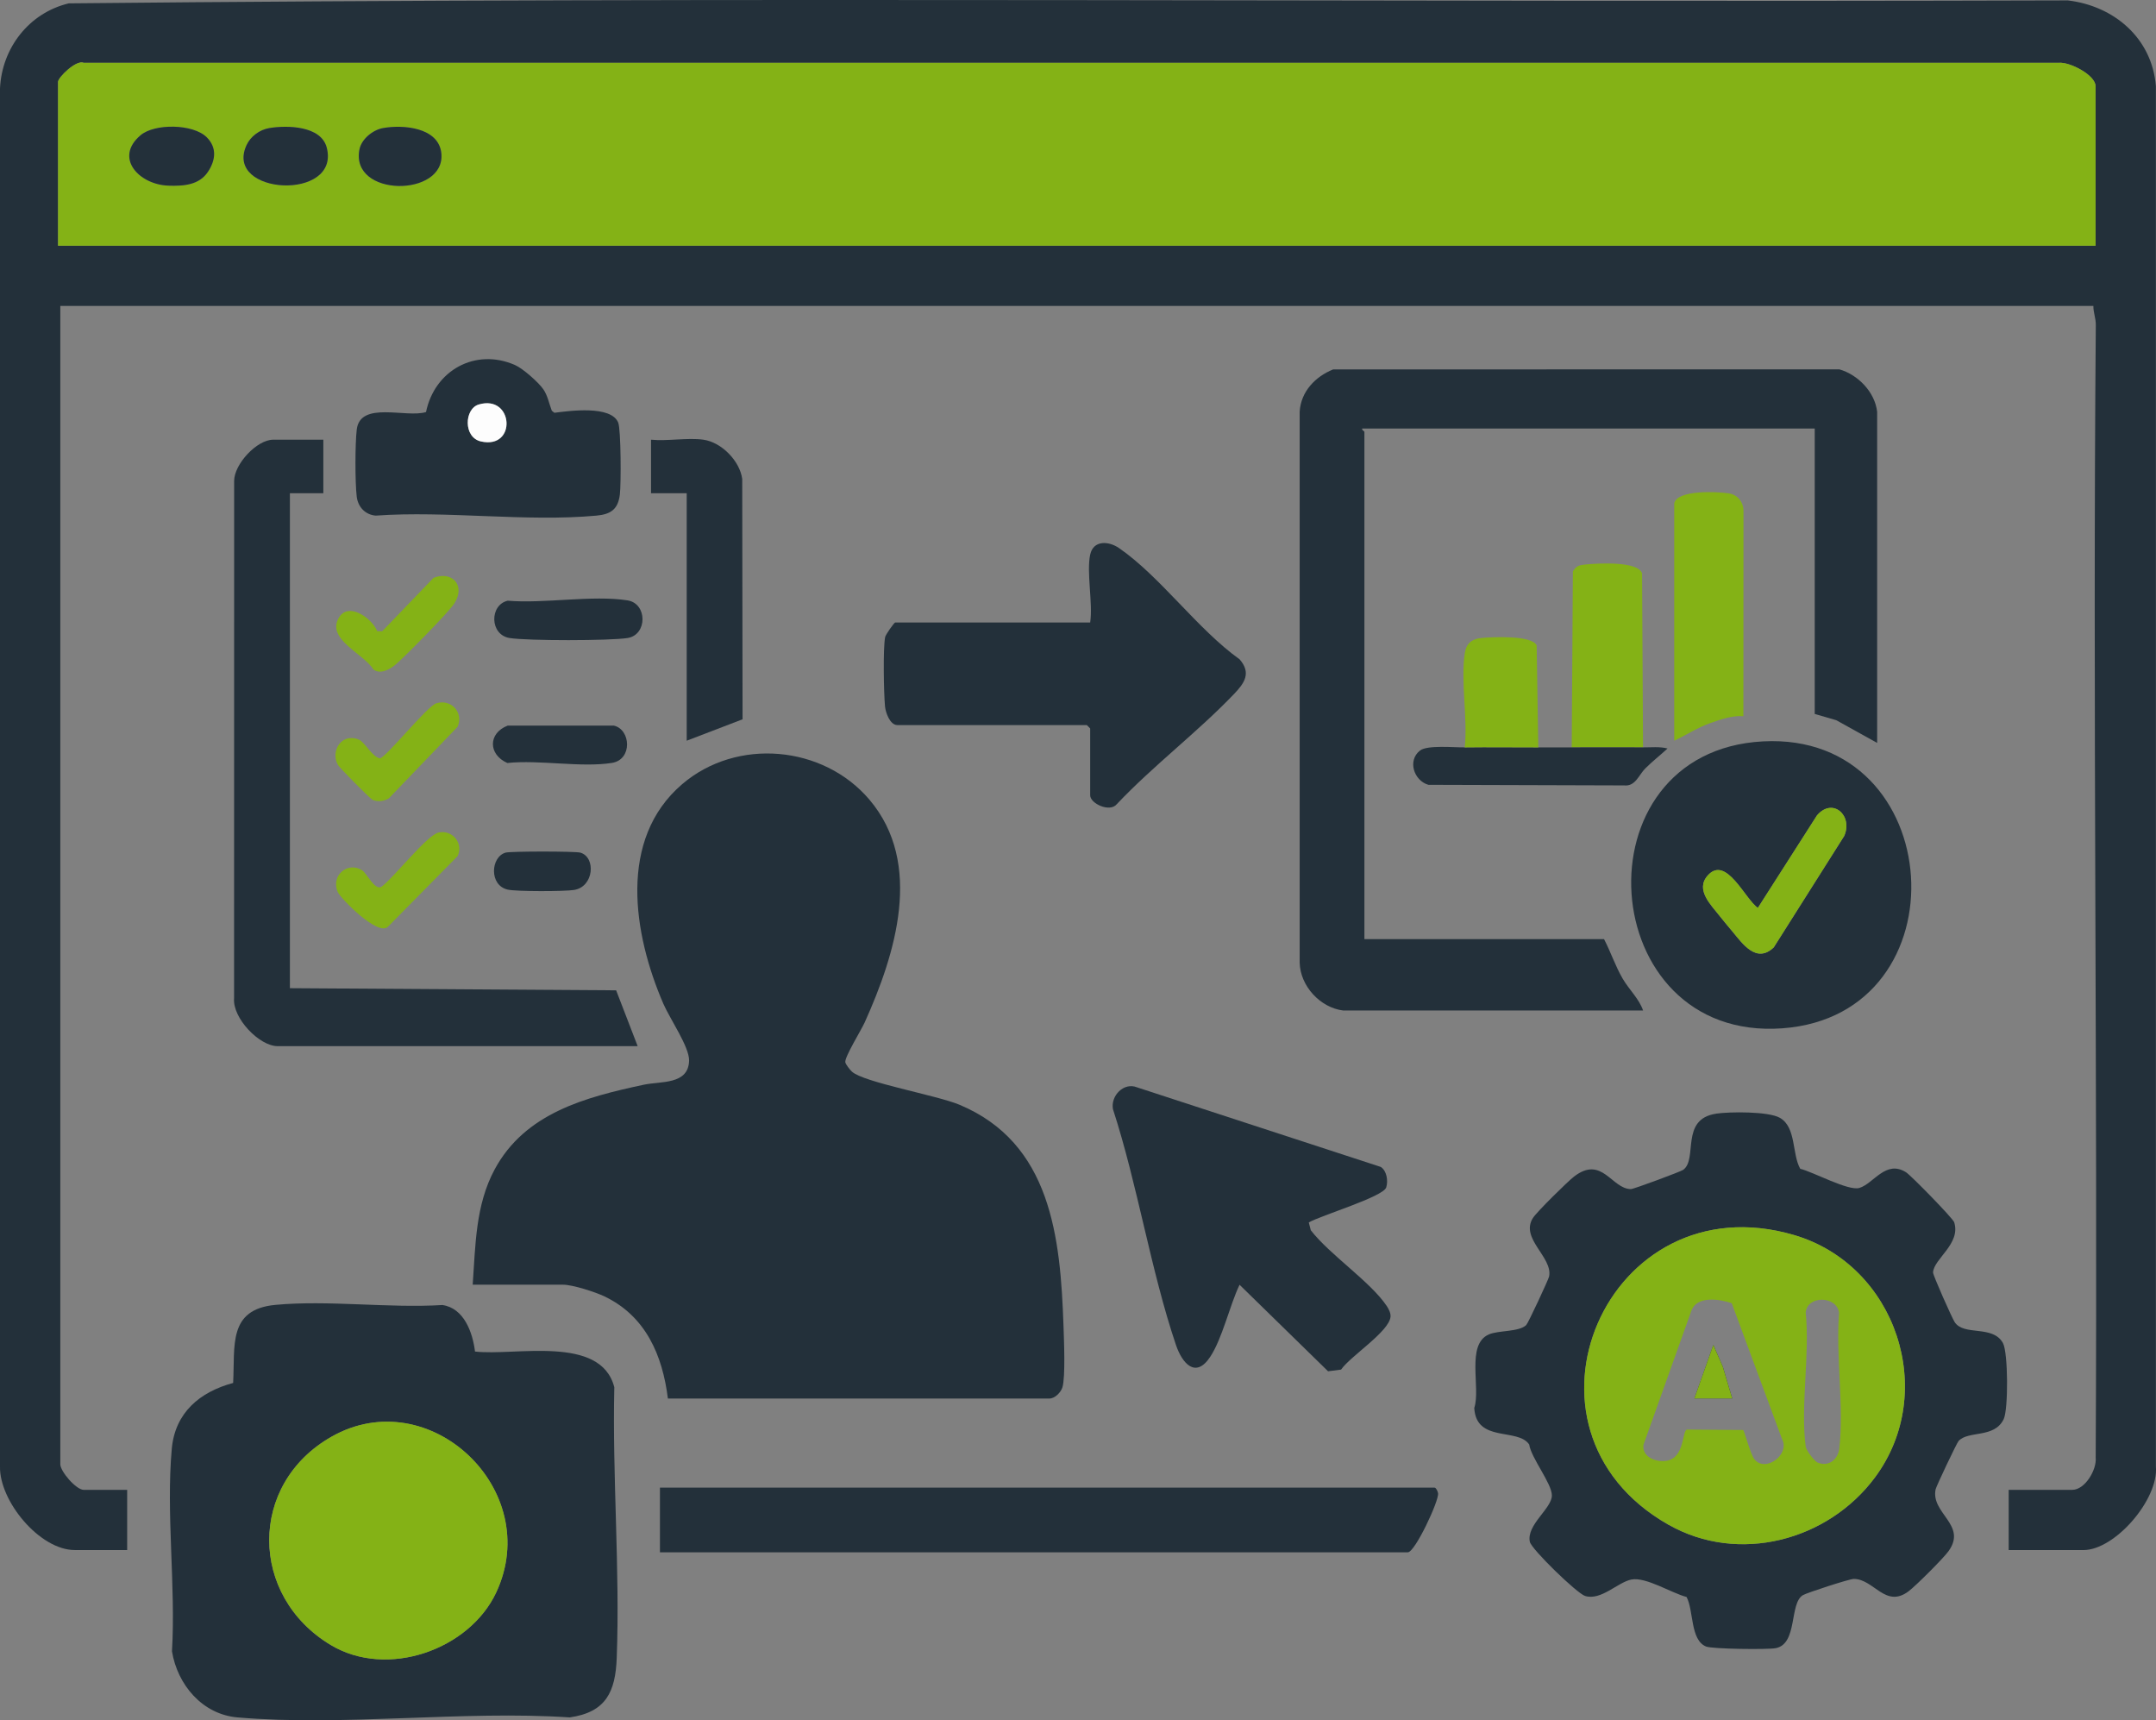 <?xml version="1.0" encoding="UTF-8"?>
<svg id="Layer_2" data-name="Layer 2" xmlns="http://www.w3.org/2000/svg" viewBox="0 0 577.79 460.91">
  <rect x="0" y="0" width="577.79" height="460.91" fill="#808080" stroke="none"/>
  <defs>
    <style>
      .cls-1 {
        fill: #84b216;
      }

      .cls-2 {
        fill: #23303a;
      }

      .cls-3 {
        fill: #fdfdfd;
      }
    </style>
  </defs>
  <g id="Layer_1-2" data-name="Layer 1">
    <g>
      <path class="cls-2" d="M538.31,415.31v-16.13h17.03c3.45,0,6.61-5.42,6.29-8.64.53-101.07-.82-203.04.03-303.49.02-1.77-.68-3.34-.65-5.08H16.16v310.34c0,1.94,4.25,6.87,6.27,6.87h11.65v16.13h-14.04C10.63,415.31-.19,402.19,0,392.93V23.7C.51,12.83,7.79,3.45,18.43.9,196.86-.92,375.61.67,554.16.11c12.38,1.47,22.58,10.1,23.6,23v369.83c.77,8.76-10.93,22.38-19.44,22.38h-20.01ZM561.6,65.84V23.13c0-3.01-6.9-6.56-9.83-6.3H22.4c-1.97-.87-6.84,3.93-6.84,5.1v43.91h546.04Z"/>
      <path class="cls-2" d="M126.68,344.22c.75-10.53.73-21.31,5.87-30.87,8.15-15.15,24.36-19.38,40-22.72,4.57-.98,11.94.06,12.12-6.44.1-3.67-5.17-11.25-6.9-15.26-8.05-18.62-12.23-44.05,5.05-58.83,14.63-12.51,37.82-10.44,50.2,4.18,14.53,17.15,6.95,41.4-1.29,59.66-.94,2.09-5.46,9.35-5.19,10.69.12.58,1.24,2.01,1.75,2.48,3.11,2.89,22.65,6.32,28.77,8.86,24.64,10.26,27.13,35.53,27.95,59.27.12,3.53.56,13.7-.29,16.48-.41,1.34-2.07,3.07-3.59,2.99h-102.14c-1.44-11.6-5.94-22.05-16.95-27.34-2.5-1.2-8.57-3.16-11.18-3.16h-24.2Z"/>
      <path class="cls-2" d="M127.3,362.12c10.64,1.26,33.7-4.6,37.33,9.57-.55,23.81,1.54,48.84.65,72.5-.34,9.13-2.88,14.57-12.59,15.96-28.77-1.9-60.65,2.45-89.06,0-9.4-.81-16.08-8.75-17.54-17.71,1.04-17.5-1.62-37.03-.05-54.29.88-9.67,7.53-15.21,16.44-17.61.54-9.94-1.47-19.73,11.34-20.92,14.19-1.33,30.35.93,44.74.04,5.79.82,8.12,7.36,8.74,12.47ZM88.67,440.77c15.1,9.04,37.09,1.29,44.3-14.09,12.89-27.5-17.97-56.59-44.13-41.74-22.37,12.7-22.09,42.7-.18,55.83Z"/>
      <path class="cls-2" d="M459.9,298.38c3.66-.53,14.02-.63,17.09,1.12,4.43,2.52,3.21,9.7,5.46,13.66,3.5.84,12.89,6.01,15.84,5.13,3.83-1.14,7.07-7.63,12.51-4.2,1.33.84,12.57,12.34,12.9,13.38,1.86,5.79-5.48,9.81-5.66,13.46-.04.72,5.07,12.19,5.79,13.3,2.49,3.82,10.17.69,12.93,5.59,1.42,2.53,1.48,17.79.21,20.42-2.51,5.2-9.42,2.98-12.08,5.84-.49.52-6,12.16-6.16,12.95-1.36,6.47,8.56,9.52,3.45,16.59-1.39,1.93-8.8,9.33-10.74,10.77-6.18,4.6-9.24-3.32-14.64-3.35-1.16,0-12.55,3.71-13.63,4.35-3.71,2.2-1.33,13.07-7.3,14.21-2.16.41-16.97.24-18.65-.44-4.29-1.73-3.29-9.69-5.24-13.28-4.01-1.03-10.88-5.43-14.78-4.67-3.64.71-8.13,5.72-12.41,4.4-2.18-.68-14.41-12.55-14.81-14.52-.94-4.55,5.91-8.91,5.91-12.41,0-3.22-5.52-9.97-6.08-13.66-3.08-4.53-14.2-.4-14.72-9.78,1.79-5.35-2.28-17.01,3.9-19.7,2.64-1.15,8.08-.62,10.03-2.52.52-.5,5.98-12.23,6.13-13.02,1.02-5.18-7.84-10.15-4.34-15.66,1.03-1.63,9.25-9.73,11.01-11.09,7.52-5.8,10.06,3.29,15.24,3.35.75,0,13.38-4.69,14.02-5.16,4-2.89-.92-13.63,8.85-15.05ZM447.12,408.51c18.81,10.68,42.72,4.32,55.33-12.62,17.05-22.91,5.7-56.94-21.63-64.97-50.09-14.73-79,51.86-33.7,77.6Z"/>
      <path class="cls-2" d="M359.97,270.75c-6.18-.76-11.52-6.57-11.67-12.82V110.32c.32-5.4,4.19-9.42,8.97-11.34l135.67-.02c4.98,1.43,9.53,6.09,10.12,11.38v88.71s-10.95-6.08-10.95-6.08l-5.78-1.68v-76.47h-121.28c-.16.44.6.71.6.9v135.91h64.22c1.8,3.45,3.01,7.18,4.98,10.56,1.74,2.99,4.44,5.44,5.48,8.56h-80.35Z"/>
      <path class="cls-2" d="M472.47,198.64c49.61-2.63,54.4,73.3,5.18,76.88-50.38,3.67-55.65-74.21-5.18-76.88ZM475.37,253.81l18.86-29.82c2.4-5.48-3.1-10.43-7.3-5.51l-15.84,24.78c-3.42-2.28-8.5-14.28-13.46-8.66-3.42,3.88,1.03,7.99,3.36,11.01.81,1.04,2.31,2.81,3.24,3.93,2.71,3.24,6.44,8.79,11.13,4.29Z"/>
      <path class="cls-2" d="M86.65,117.81v14.34h-8.96v132.62l87.43.57,5.77,14.96h-96.48c-4.93,0-12.13-7.54-11.68-12.82l.02-138.62c0-4.51,6.1-11.05,10.46-11.05h13.44Z"/>
      <path class="cls-2" d="M176.86,415.91v-17.32h207.6c.4,0,.85,1,.93,1.51.3,1.97-6.18,15.81-8.1,15.81h-200.44Z"/>
      <path class="cls-2" d="M350.74,327.53l.54,2.09c5.07,6.57,15.98,13.77,20.34,20.28.54.8,1.12,1.93,1.03,2.9-.36,4-10.82,10.6-13.25,14.16l-3.49.45-23.72-23.18c-2.65,5.54-4.6,14.38-7.87,19.32-3.94,5.96-7.52,1.68-9.17-3.18-6.79-20.1-10.27-42.86-16.89-63.2-.65-3.57,2.91-7.28,6.47-5.83l65.31,21.32c1.62,1.05,2,3.73,1.46,5.48-.78,2.53-17.61,7.54-20.77,9.4Z"/>
      <path class="cls-2" d="M292.17,148.58c.82-3.86,4.91-3.67,7.71-1.74,11.03,7.59,21.1,21.81,32.32,29.81,3.16,3.62,1.37,6.32-1.48,9.29-9.87,10.31-21.59,19.12-31.42,29.51-1.86,2.32-7.14-.15-7.14-2.36v-17.92l-.9-.9h-50.78c-1.97,0-3.16-3.34-3.31-5.05-.32-3.54-.55-15.43.04-18.53.13-.67,2.44-3.9,2.68-3.9h52.27c.76-5.21-1.03-13.41,0-18.22Z"/>
      <path class="cls-2" d="M145.59,104.27c1.19,1.73,1.55,3.86,2.29,5.78l.69.55c4.11-.53,15.11-2.04,17.09,2.59.78,1.82.79,16.6.46,19.28-.48,4.01-2.46,5.33-6.26,5.68-18.75,1.74-40.15-1.36-59.18,0-2.8-.23-4.75-2.33-5.08-5.08-.46-3.86-.45-14.08,0-17.95.91-7.79,13.27-3.06,18.57-4.72,2.28-11.12,13.19-17.28,23.86-12.59,2.1.92,6.28,4.62,7.56,6.47ZM128.3,108.38c-3.88,1.15-4.18,8.83.6,9.9,9.7,2.18,8.72-12.67-.6-9.9Z"/>
      <path class="cls-2" d="M188.51,117.81c4.84.68,9.74,5.66,10.4,10.51l.09,64.4-14.97,5.74v-66.31h-9.56v-14.34c4.38.44,9.81-.6,14.04,0Z"/>
      <path class="cls-1" d="M448.69,134.84c.78-3.64,11.53-3.13,14.6-2.65,2.54.4,4.05,2.5,3.95,5.01l-.03,54.69c-3-.2-5.89.81-8.68,1.78-3.65,1.26-6.44,3.2-9.85,4.79v-63.62Z"/>
      <path class="cls-1" d="M440.33,200.25c-6.36-.05-12.75.01-19.12,0l.31-47.18c.97-1.56,1.85-1.68,3.53-1.84,3.24-.31,13.93-.93,15.01,2.39l.26,46.63Z"/>
      <path class="cls-2" d="M392.53,200.25c6.56-.09,13.15.02,19.71,0,2.98-.01,5.98,0,8.96,0,6.36.01,12.75-.05,19.12,0,2.16.02,4.47-.26,6.57.3-1.99,1.83-4.07,3.45-5.99,5.36-1.7,1.7-2.63,4.85-5.62,4.53l-52.48-.16c-3.91-1.13-5.66-6.51-2.26-9.18,1.94-1.53,9.08-.81,11.99-.85Z"/>
      <path class="cls-1" d="M412.25,200.25c-6.56.02-13.16-.09-19.71,0,.84-7.75-1.15-17.91.03-25.36.41-2.57,1.99-3.72,4.41-3.95,3.06-.3,13.58-.76,14.83,1.97l.44,27.34Z"/>
      <path class="cls-2" d="M136.07,160.95c9.74.83,22.76-1.56,32.1-.09,5.36.84,5.36,9.25,0,10.09-4.81.75-26.8.76-31.59,0-5.4-.86-5.41-8.89-.51-10Z"/>
      <path class="cls-1" d="M116.94,188.43c4.02-1.22,7.35,2.51,5.7,6.29l-18.44,19.19c-1.31.79-2.98,1.02-4.4.37-.59-.27-8.78-8.54-9.22-9.3-2.14-3.71.99-8.78,5.62-6.8,1.57.67,3.49,4.55,5.6,5.02,1.71-.3,12.66-14.01,15.14-14.77Z"/>
      <path class="cls-1" d="M117.56,223.06c3.71-.77,6.7,2.87,5.08,6.32l-18.69,18.94c-2.75,2.6-12.67-7.65-13.4-9.24-2.04-4.46,2.64-8.37,6.5-5.9,1.26.81,3.33,5.38,5.13,4.45,3.3-2.37,12.23-13.92,15.38-14.57Z"/>
      <path class="cls-1" d="M106.16,177.94c-1.53,1.33-4.17,2.89-6.1,1.43-2.55-4.26-12.87-8.15-9.16-14.01,2.66-4.2,8.96.49,10.17,3.74l1.36.03,13.76-14.31c4.96-1.92,8.64,1.97,5.61,6.8-1.5,2.38-13.08,14.11-15.64,16.32Z"/>
      <path class="cls-2" d="M136.07,194.41h28.42c4.59,1.03,5.06,9.12-.5,10-8.22,1.3-19.47-.88-28.03.02-5.12-2.26-5.22-7.97.11-10.02Z"/>
      <path class="cls-2" d="M135.47,228.45c1.35-.39,18.73-.39,20.07,0,4.21,1.24,3.65,9.15-1.7,10-2.62.41-15.36.44-17.76-.09-5.04-1.12-4.61-8.74-.6-9.91Z"/>
      <path class="cls-1" d="M561.6,65.84H15.56V21.93c0-1.18,4.87-5.97,6.84-5.11h529.37c2.93-.26,9.83,3.29,9.83,6.3v42.71ZM55.39,36.77c-3.61-3.59-13.93-3.76-17.74-.52-7.13,6.07-.34,13.21,7.46,13.49,4.11.15,8.28-.15,10.64-3.74,2.04-3.1,2.43-6.46-.36-9.23ZM72.16,34.32c-2.58.43-5.03,2.22-6.12,4.63-6.06,13.38,25.29,15,21.52.58-1.52-5.83-10.57-6.02-15.4-5.21ZM102.62,34.32c-2.7.49-5.72,2.93-6.28,5.68-2.61,12.93,23.05,12.9,21.94,1.13-.66-7.02-10.28-7.78-15.66-6.81Z"/>
      <path class="cls-1" d="M88.67,440.77c-21.91-13.13-22.19-43.13.18-55.83,26.16-14.86,57.02,14.24,44.13,41.74-7.21,15.38-29.21,23.14-44.3,14.09Z"/>
      <path class="cls-1" d="M447.12,408.51c-45.3-25.73-16.4-92.33,33.7-77.6,27.33,8.04,38.68,42.07,21.63,64.97-12.61,16.94-36.52,23.31-55.33,12.62ZM464.07,349.16c-3.3-1.11-9.07-2-10.72,1.82l-12.92,36.13c-.42,3.28,3.3,4.7,6.13,4.29,4.97-.72,4.19-8.05,5.52-8.37l15.06.11c.35.23,1.97,6.53,3.04,7.86,2.95,3.65,9.62-1.32,7.39-5.44l-13.48-36.39ZM487.07,391.85c2.96,1.25,5.49-.76,5.84-3.7,1.32-11.19-.98-24.94-.05-36.41-.6-4.58-8.53-4.74-8.95-.07,1.16,11.15-1.44,25.11,0,35.9.16,1.17,2.44,3.98,3.16,4.28Z"/>
      <path class="cls-1" d="M475.37,253.81c-4.69,4.5-8.42-1.05-11.13-4.29-.93-1.11-2.44-2.88-3.24-3.93-2.33-3.02-6.78-7.13-3.36-11.01,4.95-5.61,10.04,6.39,13.46,8.66l15.84-24.78c4.2-4.92,9.7.03,7.3,5.51l-18.86,29.82Z"/>
      <path class="cls-3" d="M128.3,108.38c9.33-2.77,10.31,12.08.6,9.9-4.78-1.07-4.48-8.75-.6-9.9Z"/>
      <path class="cls-2" d="M55.39,36.77c2.79,2.77,2.4,6.14.36,9.23-2.36,3.59-6.53,3.88-10.64,3.74-7.8-.28-14.6-7.42-7.46-13.49,3.81-3.24,14.13-3.07,17.74.52Z"/>
      <path class="cls-2" d="M72.16,34.32c4.83-.81,13.88-.62,15.4,5.21,3.76,14.42-27.58,12.8-21.52-.58,1.09-2.41,3.54-4.2,6.12-4.63Z"/>
      <path class="cls-2" d="M102.62,34.32c5.38-.98,15-.21,15.66,6.81,1.11,11.77-24.55,11.8-21.94-1.13.55-2.75,3.58-5.19,6.28-5.68Z"/>
      <path class="cls-2" d="M454.07,374.69h10.16l-2.53-8.52-2.54-5.82-5.08,14.34Z"/>
      <polygon class="cls-1" points="454.07 374.69 459.15 360.35 461.7 366.17 464.22 374.69 454.07 374.69"/>
    </g>
  </g>
</svg>